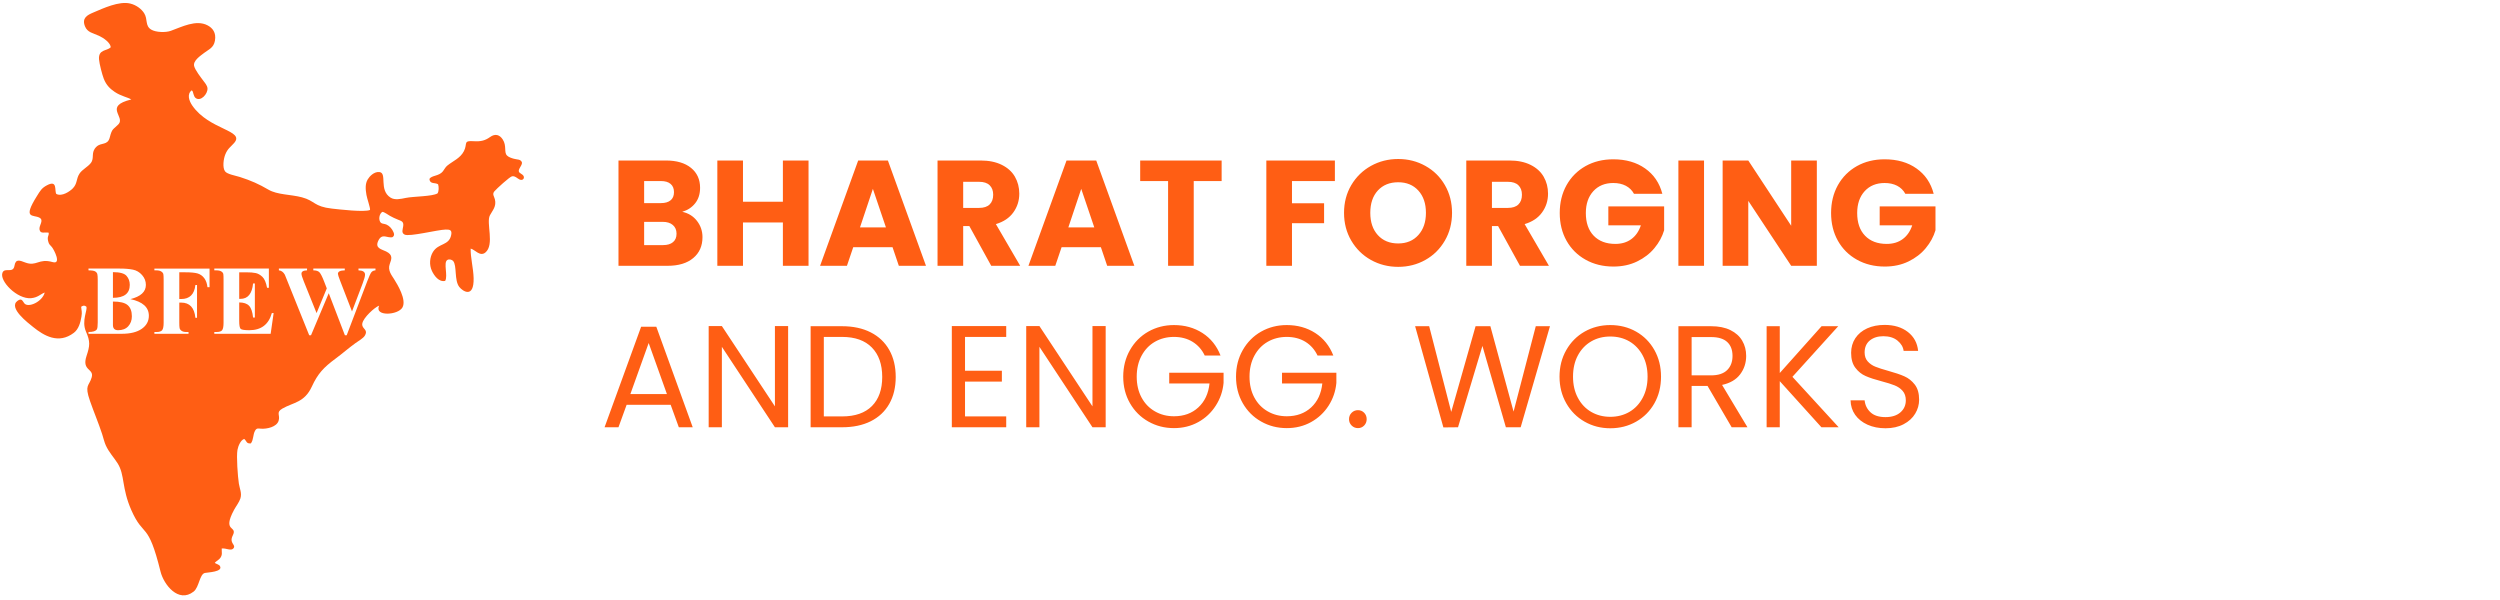 <svg xmlns="http://www.w3.org/2000/svg" xmlns:xlink="http://www.w3.org/1999/xlink" version="1.1" width="500" height="120" viewBox="0 0 500 120" xml:space="preserve">
<desc>Created with Fabric.js 3.5.0</desc>
<defs>
</defs>
<rect x="0" y="0" width="100%" height="100%" fill="rgba(255,255,255,0)"/>
<g transform="matrix(1 0 0 1 254.957 58.991)" style="" id="380032">
		
<path xml:space="preserve" font-family="Poppins" font-size="30" font-weight="bold" style="stroke: none; stroke-width: 0; stroke-dasharray: none; stroke-linecap: butt; stroke-dashoffset: 0; stroke-linejoin: miter; stroke-miterlimit: 4; is-custom-font: none; font-file-url: none; fill: rgb(255,94,20); fill-rule: nonzero; opacity: 1; white-space: pre;" d="M-118.51-16.63Q-116.68-16.24-115.57-14.82Q-114.46-13.39-114.46-11.56L-114.46-11.56Q-114.46-8.92-116.31-7.38Q-118.15-5.83-121.45-5.83L-121.45-5.83L-131.26-5.83L-131.26-26.89L-121.78-26.89Q-118.57-26.89-116.76-25.42Q-114.94-23.95-114.94-21.43L-114.94-21.43Q-114.94-19.57-115.92-18.34Q-116.89-17.11-118.51-16.63L-118.51-16.63ZM-126.13-22.78L-126.13-18.37L-122.77-18.37Q-121.51-18.37-120.84-18.93Q-120.16-19.48-120.16-20.56L-120.16-20.56Q-120.16-21.64-120.84-22.21Q-121.51-22.78-122.77-22.78L-122.77-22.78L-126.13-22.78ZM-122.35-9.97Q-121.06-9.97-120.36-10.56Q-119.65-11.14-119.65-12.25L-119.65-12.25Q-119.65-13.36-120.39-13.99Q-121.12-14.62-122.41-14.62L-122.41-14.62L-126.13-14.62L-126.13-9.97L-122.35-9.97ZM-98.38-26.89L-93.25-26.89L-93.25-5.83L-98.38-5.83L-98.38-14.50L-106.36-14.50L-106.36-5.83L-111.49-5.83L-111.49-26.89L-106.36-26.89L-106.36-18.64L-98.38-18.64L-98.38-26.89ZM-75.19-5.83L-76.45-9.55L-84.31-9.55L-85.57-5.83L-90.94-5.83L-83.32-26.89L-77.38-26.89L-69.76-5.83L-75.19-5.83ZM-82.96-13.51L-77.77-13.51L-80.38-21.22L-82.96-13.51ZM-50.92-5.83L-56.71-5.83L-61.09-13.78L-62.32-13.78L-62.32-5.83L-67.45-5.83L-67.45-26.89L-58.84-26.89Q-56.35-26.89-54.60-26.02Q-52.84-25.15-51.97-23.64Q-51.10-22.12-51.10-20.26L-51.10-20.26Q-51.10-18.16-52.29-16.51Q-53.47-14.86-55.78-14.17L-55.78-14.17L-50.92-5.83ZM-62.32-22.63L-62.32-17.41L-59.14-17.41Q-57.73-17.41-57.03-18.10Q-56.32-18.79-56.32-20.05L-56.32-20.05Q-56.32-21.25-57.03-21.94Q-57.73-22.63-59.14-22.63L-59.14-22.63L-62.32-22.63ZM-33.52-5.83L-34.78-9.55L-42.64-9.55L-43.90-5.83L-49.27-5.83L-41.65-26.89L-35.71-26.89L-28.09-5.83L-33.52-5.83ZM-41.29-13.51L-36.10-13.51L-38.71-21.22L-41.29-13.51ZM-26.92-26.89L-10.63-26.89L-10.63-22.78L-16.21-22.78L-16.21-5.83L-21.34-5.83L-21.34-22.78L-26.92-22.78L-26.92-26.89ZM-1.69-26.89L12.02-26.89L12.02-22.78L3.44-22.78L3.44-18.34L9.86-18.34L9.86-14.35L3.44-14.35L3.44-5.83L-1.69-5.83L-1.69-26.89ZM24.68-5.62Q21.71-5.62 19.23-7.00Q16.76-8.38 15.30-10.86Q13.85-13.33 13.85-16.42L13.85-16.42Q13.85-19.51 15.30-21.97Q16.76-24.43 19.23-25.81Q21.71-27.19 24.68-27.19L24.68-27.19Q27.65-27.19 30.12-25.81Q32.60-24.43 34.02-21.97Q35.45-19.51 35.45-16.42L35.45-16.42Q35.45-13.33 34.01-10.86Q32.57-8.38 30.11-7.00Q27.65-5.62 24.68-5.62L24.68-5.62ZM24.68-10.30Q27.20-10.30 28.71-11.98Q30.23-13.66 30.23-16.42L30.23-16.42Q30.23-19.21 28.71-20.88Q27.20-22.54 24.68-22.54L24.68-22.54Q22.13-22.54 20.61-20.89Q19.10-19.24 19.10-16.42L19.10-16.42Q19.10-13.63 20.61-11.97Q22.13-10.30 24.68-10.30L24.68-10.30ZM54.83-5.83L49.04-5.83L44.66-13.78L43.43-13.78L43.43-5.83L38.30-5.83L38.30-26.89L46.91-26.89Q49.40-26.89 51.15-26.02Q52.91-25.15 53.78-23.64Q54.65-22.12 54.65-20.26L54.65-20.26Q54.65-18.16 53.46-16.51Q52.28-14.86 49.97-14.17L49.97-14.17L54.83-5.83ZM43.43-22.63L43.43-17.41L46.61-17.41Q48.02-17.41 48.72-18.10Q49.43-18.79 49.43-20.05L49.43-20.05Q49.43-21.25 48.72-21.94Q48.02-22.63 46.61-22.63L46.61-22.63L43.43-22.63ZM77.51-20.23L71.84-20.23Q71.27-21.28 70.20-21.84Q69.14-22.39 67.70-22.39L67.70-22.39Q65.21-22.39 63.71-20.76Q62.21-19.12 62.21-16.39L62.21-16.39Q62.21-13.48 63.78-11.85Q65.36-10.21 68.12-10.21L68.12-10.21Q70.01-10.21 71.31-11.17Q72.62-12.13 73.22-13.93L73.22-13.93L66.71-13.93L66.71-17.71L77.87-17.71L77.87-12.94Q77.30-11.02 75.93-9.37Q74.57-7.72 72.47-6.70Q70.37-5.68 67.73-5.68L67.73-5.68Q64.61-5.68 62.16-7.05Q59.72-8.41 58.35-10.84Q56.99-13.27 56.99-16.39L56.99-16.39Q56.99-19.51 58.35-21.96Q59.72-24.40 62.15-25.77Q64.58-27.13 67.70-27.13L67.70-27.13Q71.48-27.13 74.07-25.30Q76.67-23.47 77.51-20.23L77.51-20.23ZM80.72-26.89L85.85-26.89L85.85-5.83L80.72-5.83L80.72-26.89ZM108.41-26.89L108.41-5.83L103.28-5.83L94.70-18.82L94.70-5.83L89.57-5.83L89.57-26.89L94.70-26.89L103.28-13.84L103.28-26.89L108.41-26.89ZM131.78-20.23L126.11-20.23Q125.54-21.28 124.47-21.84Q123.41-22.39 121.97-22.39L121.97-22.39Q119.48-22.39 117.98-20.76Q116.48-19.12 116.48-16.39L116.48-16.39Q116.48-13.48 118.05-11.85Q119.63-10.21 122.39-10.21L122.39-10.21Q124.28-10.21 125.58-11.17Q126.89-12.13 127.49-13.93L127.49-13.93L120.98-13.93L120.98-17.71L132.14-17.71L132.14-12.94Q131.57-11.02 130.20-9.37Q128.84-7.72 126.74-6.70Q124.64-5.68 122.00-5.68L122.00-5.68Q118.88-5.68 116.43-7.05Q113.99-8.41 112.62-10.84Q111.26-13.27 111.26-16.39L111.26-16.39Q111.26-19.51 112.62-21.96Q113.99-24.40 116.42-25.77Q118.85-27.13 121.97-27.13L121.97-27.13Q125.75-27.13 128.34-25.30Q130.94-23.47 131.78-20.23L131.78-20.23Z"/></g>
<g transform="matrix(1 0 0 1 255.604 76.343)" style="" id="346784">
		
<path xml:space="preserve" font-family="Poppins" font-size="29" font-style="normal" font-weight="normal" style="stroke: none; stroke-width: 0; stroke-dasharray: none; stroke-linecap: butt; stroke-dashoffset: 0; stroke-linejoin: miter; stroke-miterlimit: 4; is-custom-font: none; font-file-url: none; fill: rgb(255,94,20); fill-rule: nonzero; opacity: 1; white-space: pre;" d="M-119.84 9.11L-121.47 4.62L-130.28 4.62L-131.91 9.11L-134.69 9.11L-127.38-10.99L-124.34-10.99L-117.06 9.11L-119.84 9.11ZM-129.53 2.47L-122.22 2.47L-125.87-7.74L-129.53 2.47ZM-97.98-11.13L-97.98 9.11L-100.62 9.11L-111.23-6.98L-111.23 9.11L-113.87 9.11L-113.87-11.13L-111.23-11.13L-100.62 4.93L-100.62-11.13L-97.98-11.13ZM-87.19-11.10Q-83.88-11.10-81.46-9.87Q-79.04-8.64-77.75-6.35Q-76.46-4.06-76.46-0.95L-76.46-0.95Q-76.46 2.15-77.75 4.43Q-79.04 6.70-81.46 7.91Q-83.88 9.11-87.19 9.11L-87.19 9.11L-93.48 9.11L-93.48-11.10L-87.19-11.10ZM-87.19 6.94Q-83.27 6.94-81.21 4.86Q-79.16 2.79-79.16-0.95L-79.16-0.95Q-79.16-4.72-81.23-6.84Q-83.30-8.96-87.19-8.96L-87.19-8.96L-90.84-8.96L-90.84 6.94L-87.19 6.94ZM-54.36-8.96L-62.60-8.96L-62.60-2.20L-55.23-2.20L-55.23-0.02L-62.60-0.02L-62.60 6.94L-54.36 6.94L-54.36 9.11L-65.24 9.11L-65.24-11.13L-54.36-11.13L-54.36-8.96ZM-34.47-11.13L-34.47 9.11L-37.11 9.11L-47.72-6.98L-47.72 9.11L-50.36 9.11L-50.36-11.13L-47.72-11.13L-37.11 4.93L-37.11-11.13L-34.47-11.13ZM-11.50-5.24L-14.66-5.24Q-15.50-7.01-17.10-7.99Q-18.69-8.96-20.81-8.96L-20.81-8.96Q-22.92-8.96-24.62-7.99Q-26.32-7.01-27.29-5.20Q-28.26-3.39-28.26-1.01L-28.26-1.01Q-28.26 1.37-27.29 3.17Q-26.32 4.96-24.62 5.93Q-22.92 6.91-20.81 6.91L-20.81 6.91Q-17.85 6.91-15.94 5.14Q-14.02 3.37-13.70 0.35L-13.70 0.35L-21.76 0.35L-21.76-1.79L-10.89-1.79L-10.89 0.24Q-11.12 2.73-12.46 4.80Q-13.79 6.88-15.96 8.08Q-18.14 9.28-20.81 9.28L-20.81 9.28Q-23.62 9.28-25.94 7.96Q-28.26 6.65-29.61 4.30Q-30.96 1.95-30.96-1.01L-30.96-1.01Q-30.96-3.97-29.61-6.33Q-28.26-8.70-25.94-10.02Q-23.62-11.33-20.81-11.33L-20.81-11.33Q-17.59-11.33-15.11-9.74Q-12.63-8.14-11.50-5.24L-11.50-5.24ZM11.06-5.24L7.90-5.24Q7.06-7.01 5.47-7.99Q3.87-8.96 1.75-8.96L1.75-8.96Q-0.36-8.96-2.06-7.99Q-3.76-7.01-4.73-5.20Q-5.70-3.39-5.70-1.01L-5.70-1.01Q-5.70 1.37-4.73 3.17Q-3.76 4.96-2.06 5.93Q-0.36 6.91 1.75 6.91L1.75 6.91Q4.71 6.91 6.63 5.14Q8.54 3.37 8.86 0.35L8.86 0.35L0.80 0.35L0.80-1.79L11.67-1.79L11.67 0.24Q11.44 2.73 10.11 4.80Q8.77 6.88 6.60 8.08Q4.42 9.28 1.75 9.28L1.75 9.28Q-1.06 9.28-3.38 7.96Q-5.70 6.65-7.05 4.30Q-8.40 1.95-8.40-1.01L-8.40-1.01Q-8.40-3.97-7.05-6.33Q-5.70-8.70-3.38-10.02Q-1.06-11.33 1.75-11.33L1.75-11.33Q4.97-11.33 7.45-9.74Q9.93-8.14 11.06-5.24L11.06-5.24ZM15.99 9.28Q15.24 9.28 14.72 8.76Q14.20 8.24 14.20 7.49L14.20 7.49Q14.20 6.73 14.72 6.21Q15.24 5.69 15.99 5.69L15.99 5.69Q16.72 5.69 17.23 6.21Q17.73 6.73 17.73 7.49L17.73 7.49Q17.73 8.24 17.23 8.76Q16.72 9.28 15.99 9.28L15.99 9.28ZM51.55-11.10L54.39-11.10L48.53 9.11L45.57 9.11L40.88-7.16L36.00 9.11L33.07 9.14L27.42-11.10L30.23-11.10L34.64 6.04L39.51-11.10L42.47-11.10L47.11 5.98L51.55-11.10ZM66.45 9.31Q63.64 9.31 61.32 7.99Q59.00 6.67 57.65 4.31Q56.30 1.95 56.30-1.01L56.30-1.01Q56.30-3.97 57.65-6.33Q59.00-8.70 61.32-10.02Q63.64-11.33 66.45-11.33L66.45-11.33Q69.30-11.33 71.62-10.02Q73.94-8.70 75.27-6.35Q76.60-4.00 76.60-1.01L76.60-1.01Q76.60 1.98 75.27 4.33Q73.94 6.67 71.62 7.99Q69.30 9.31 66.45 9.31L66.45 9.31ZM66.45 7.02Q68.57 7.02 70.27 6.04Q71.96 5.05 72.93 3.22Q73.91 1.40 73.91-1.01L73.91-1.01Q73.91-3.45 72.93-5.26Q71.96-7.07 70.28-8.06Q68.60-9.04 66.45-9.04L66.45-9.04Q64.31-9.04 62.63-8.06Q60.94-7.07 59.97-5.26Q59.00-3.45 59.00-1.01L59.00-1.01Q59.00 1.40 59.97 3.22Q60.94 5.05 62.64 6.04Q64.34 7.02 66.45 7.02L66.45 7.02ZM93.89 9.11L90.73 9.11L85.91 0.85L82.72 0.85L82.72 9.11L80.08 9.11L80.08-11.10L86.61-11.10Q88.90-11.10 90.48-10.32Q92.06-9.54 92.84-8.20Q93.63-6.87 93.63-5.16L93.63-5.16Q93.63-3.07 92.42-1.47Q91.22 0.12 88.81 0.64L88.81 0.64L93.89 9.11ZM82.72-8.93L82.72-1.27L86.61-1.27Q88.75-1.27 89.83-2.33Q90.90-3.39 90.90-5.16L90.90-5.16Q90.90-6.96 89.84-7.94Q88.78-8.93 86.61-8.93L86.61-8.93L82.72-8.93ZM112.13 9.11L108.68 9.11L100.35-0.11L100.35 9.11L97.72 9.11L97.72-11.10L100.35-11.10L100.35-1.74L108.71-11.10L112.04-11.10L102.88-0.98L112.13 9.11ZM121.50 9.31Q119.49 9.31 117.91 8.60Q116.33 7.89 115.43 6.63Q114.54 5.37 114.51 3.72L114.51 3.72L117.32 3.72Q117.46 5.14 118.49 6.11Q119.52 7.08 121.50 7.08L121.50 7.08Q123.38 7.08 124.47 6.14Q125.56 5.20 125.56 3.72L125.56 3.72Q125.56 2.56 124.92 1.83Q124.28 1.11 123.32 0.73Q122.37 0.35 120.74-0.08L120.74-0.08Q118.74-0.60 117.54-1.13Q116.33-1.65 115.48-2.77Q114.62-3.88 114.62-5.77L114.62-5.77Q114.62-7.42 115.46-8.70Q116.30-9.97 117.83-10.67Q119.35-11.36 121.32-11.36L121.32-11.36Q124.16-11.36 125.98-9.94Q127.79-8.52 128.02-6.17L128.02-6.17L125.12-6.17Q124.98-7.33 123.90-8.22Q122.83-9.10 121.06-9.10L121.06-9.10Q119.41-9.10 118.36-8.25Q117.32-7.39 117.32-5.85L117.32-5.85Q117.32-4.75 117.94-4.06Q118.57-3.36 119.48-3.00Q120.39-2.63 122.05-2.17L122.05-2.17Q124.05-1.62 125.27-1.08Q126.48-0.55 127.35 0.57Q128.22 1.69 128.22 3.60L128.22 3.60Q128.22 5.08 127.44 6.38Q126.66 7.69 125.12 8.50Q123.58 9.31 121.50 9.31L121.50 9.31Z"/></g>
<g transform="matrix(0.132 0 0 0.132 52.601 59.832)" id="350215">
<path style="stroke: none; stroke-width: 1; stroke-dasharray: none; stroke-linecap: butt; stroke-dashoffset: 0; stroke-linejoin: miter; stroke-miterlimit: 4; is-custom-font: none; font-file-url: none; fill: #ff5e14; fill-rule: evenodd; opacity: 1;" vector-effect="non-scaling-stroke" transform=" translate(-395.348, -448.8)" d="M 164.6 67.26 c -6.05 5.77 -18.82 2.86 -17.72 18.15 c 0.49 6.76 4.88 23.55 7.24 29.51 c 3.85 9.7 9.48 15.11 16.64 19.92 c 9.36 6.29 19.53 8.02 25.03 11.38 c -42.32 10.28 -8.55 26.2 -19.43 37.56 c -8.12 8.47 -9.51 5.66 -13.21 20.06 c -3.2 12.47 -12.86 7.06 -20.13 13.99 c -9.21 8.78 -2.45 16.87 -8.58 24.74 c -4.65 5.96 -13.11 9.8 -17.18 16.11 c -5.33 8.27 -2.82 15.17 -10.57 22.74 c -3.88 3.79 -15.88 12.48 -24.51 7.96 c -3.09 -4.9 2.28 -21.73 -14 -13.23 c -8.32 4.35 -10.44 8.56 -15.33 16.35 c -22.45 35.77 -5.52 27.71 3.9 32.91 c 7.24 3.99 -1.3 11.75 0.01 18.1 c 1.45 7.01 8.01 3.3 13.86 4.58 c 0.61 5.25 -2.55 5.14 -0.89 12.5 c 1.28 5.64 2.68 5.54 5.82 9.37 c 3.02 3.68 15.1 26.69 1.02 22.67 c -21.48 -6.14 -24.05 7.12 -41.37 0.66 c -8.12 -3.02 -14.59 -6.27 -16.4 4.87 c -2 12.3 -14.5 2.06 -18.1 10.33 c -5.4 12.39 22.28 40.86 43.38 38.81 c 10.08 -0.98 13.51 -5.76 20.53 -8.59 c -3.32 13.84 -25.08 23.97 -30.97 16.32 c -2.71 -3.53 -3.85 -8.4 -10.35 -3.61 c -14.25 10.51 16.31 33.56 23.87 39.64 c 16.08 12.94 38.25 26.53 61.68 8.67 c 7.14 -5.44 9.95 -15.45 11.43 -24.35 c 1.27 -7.57 0.06 -8.52 -0.43 -15.04 c 2.71 -1.81 4.89 -2.6 7.79 -0.28 c 2.49 4.6 -7.69 21.46 -0.51 37.82 c 6.74 15.37 6.03 21.33 0.78 37.21 c -7.48 22.65 11.86 18.56 7.89 32.22 c -4.01 13.81 -11.24 10.78 -2.55 35.77 c 5.79 16.68 12.91 33.41 18.35 50.01 c 1.53 4.69 3.47 12.62 5.51 17.08 c 5.04 11.04 12.34 18.38 18.05 27.47 c 11.09 17.65 5.82 37.13 20.8 71.01 c 18.85 42.62 24.91 15.02 44.2 93.06 c 4.78 19.32 27 48.27 50.1 30.15 c 8.51 -6.67 8.88 -26.52 17.17 -28.25 c 4.34 -0.91 27.99 -1.59 22.64 -10.53 c -1.29 -2.17 -5.29 -2.99 -7.73 -4.64 c 0.1 -0.17 0.28 -0.61 0.34 -0.48 c 0.06 0.13 0.27 -0.38 0.35 -0.46 c 1.92 -1.95 5.93 -4.07 7.79 -6.84 c 3.46 -5.16 1.79 -7.92 2.02 -14.14 c 6.98 -0.66 14.15 4.3 17.83 -0.22 c 4.28 -5.84 -7.25 -7.3 -1.05 -19.62 c 7.72 -15.34 -16.78 -3.98 1.93 -38.71 c 2.84 -5.27 7.82 -11.61 9.58 -17.26 c 2.5 -8.03 -1.12 -14.74 -2.33 -22.49 c -1.63 -10.52 -3.92 -41.13 -2.12 -51.05 c 1.11 -6.14 5.05 -15.22 10.29 -16.6 c 4.03 3.71 3.09 7.44 10.05 6.73 c 4.3 -5.81 2.85 -13.16 6.42 -19.36 c 2.37 -4.12 4.8 -3.16 8.81 -2.89 c 9.27 0.63 23.75 -2.65 26.73 -11.88 c 2.88 -8.93 -4.56 -12.66 5.76 -18.6 c 16.52 -9.5 33.38 -8.9 44.63 -33.34 c 9.04 -19.64 17.94 -29.09 36.19 -42.55 c 10.6 -7.82 19.06 -15.48 29.65 -23.11 c 4.85 -3.5 12.04 -7.46 14.45 -11.55 c 5.87 -9.93 -5.34 -9.77 -3.82 -18.46 c 1.52 -8.74 18.52 -24.38 25.52 -26.97 c -7.97 16.83 28.79 14.71 35.36 2.63 c 6.37 -11.7 -7.64 -34.69 -12.92 -43.06 c -3.64 -5.77 -9.79 -13.13 -6.41 -22.59 c 2.67 -7.44 5.45 -13.74 -5.51 -19.07 c -7.18 -3.49 -17.26 -4.8 -11.84 -16.24 c 5.88 -12.39 14.08 -3.14 21.7 -5.5 c 2.32 -1.91 2.97 -3.62 1.37 -7.39 c -2.14 -5.03 -5.71 -9.26 -10.46 -11.49 c -3 -1.41 -6.69 -1.14 -8.61 -2.74 c -4.34 -4.24 -2.53 -14.14 2.28 -16.64 c 3.04 0.33 8.56 4.45 11.47 6.11 c 4.07 2.33 7.6 3.89 12.11 5.73 c 5.14 2.09 8.82 2.79 7.93 9.63 c -0.72 5.48 -3.19 10.18 1.98 12.93 c 7.07 3.77 49.78 -7.26 62.36 -7.58 c 6.5 -0.16 9.78 0.82 8.35 8.19 c -3.2 16.48 -19.29 12.01 -27.71 25.85 c -4.87 8.02 -5.9 19.38 -1.49 28.69 c 3.29 6.95 10.47 17.31 20.09 15.03 c 4.49 -7.88 -3.06 -27.67 3.21 -31.64 c 2.89 -1.83 7.19 -0.4 8.83 1.5 c 6.02 6.95 1.44 29.29 9.35 39.37 c 5.25 6.68 22.36 17.78 21.69 -13.34 c -0.32 -14.76 -4.88 -31.68 -4.47 -44.79 c 6.35 1.34 14.03 12.7 22.24 5.97 c 14.34 -11.75 0.88 -45.06 6.92 -56.41 c 4.04 -7.59 10.2 -13.44 7.54 -24.21 c -1.15 -4.66 -4.4 -7.74 -0.75 -12.14 c 3.1 -3.73 23.41 -22.29 26.85 -22.8 c 4.71 -0.69 8.16 3.55 11.21 4.9 c 5.97 2.64 8.9 -3.59 4.65 -7.11 c -3.24 -2.69 -7.41 -3.24 -5.12 -8.75 c 1.2 -2.89 5.9 -8.43 3.53 -11.32 c -2.43 -3.65 -6.28 -2.82 -11.51 -4.24 c -3.94 -1.06 -8.06 -2.46 -10.5 -4.91 c -4.98 -5.01 -0.11 -14.54 -6.51 -24.37 c -4.49 -6.9 -11.13 -9.44 -19.23 -3.6 c -7.16 5.16 -13.88 7.04 -24.9 6.27 c -16.23 -1.13 -8.83 3.72 -14.66 15.06 c -5.56 10.82 -16.42 14.82 -25.16 21.9 c -3.05 2.47 -4.15 5.44 -6.74 8.74 c -5.84 7.45 -17.09 5.89 -20.38 11.47 c 0.7 8.41 8.47 5.05 13.16 8.12 c 1.31 3.99 1.2 10.69 -0.84 13.76 c -8.08 4.83 -36.44 4.45 -48.23 6.9 c -7.5 1.55 -16.54 3.64 -22.99 -0.47 c -18.37 -11.71 -4.31 -37.79 -17.24 -38.78 c -7.96 -0.61 -14.68 6.74 -17.25 11.03 c -4.23 7.06 -3.41 15.18 -2 23.71 c 0.95 5.73 6.02 19.56 5.42 22.71 c -8.2 3.74 -46.76 -0.82 -57.73 -2.04 c -27.58 -3.06 -25.35 -11.75 -45.44 -17.09 c -17.05 -4.54 -37.18 -3.64 -50.83 -11.64 c -14.07 -8.26 -26.31 -13.78 -43.31 -19.19 c -6.51 -2.08 -19.12 -4.13 -22.35 -8.51 c -4.2 -5.69 -2.3 -18.96 0.31 -25.46 c 3.66 -9.13 7.92 -11.25 13.39 -17.45 c 17.15 -19.46 -37.66 -19.37 -63.39 -56.84 c -4.67 -6.8 -8.55 -17.21 -0.73 -23.05 l 0.8 0.94 c 0.87 1.42 0.1 -0.3 0.89 1.65 c 0.33 0.8 0.63 2.26 0.9 3.17 c 0.66 2.19 1.56 4.56 3.12 5.81 c 7.61 6.14 18.73 -6.04 18.1 -14.6 c -0.33 -4.42 -4.4 -8.9 -6.47 -11.69 c -3.41 -4.59 -12.19 -15.7 -13.75 -22.01 c -2 -8.04 9.44 -15.51 15.12 -19.9 c 6.98 -5.41 14.4 -7.58 16.37 -18.48 c 2.23 -12.32 -3.64 -19.36 -11.19 -23.33 c -17.43 -9.15 -39.51 2.58 -55.66 8.33 c -8.12 2.89 -22.65 2.29 -29.59 -1.8 c -9.8 -5.76 -4.94 -15.69 -10.81 -24.94 c -3.99 -6.3 -11.75 -12.32 -21.09 -14.6 c -16.94 -4.13 -41.1 7.3 -56.17 13.69 c -8.77 3.72 -17.46 8.18 -12.4 20.81 c 3.73 9.29 12 10.18 21.34 14.42 c 6.54 2.97 17.63 10.6 17.64 17.46 z m 29.83 381.47 c 18.63 3.96 27.97 12.37 27.97 25.22 c 0 8.22 -3.61 14.81 -10.8 19.83 c -7.19 5.01 -17.32 7.5 -30.3 7.5 l -50.37 0 l 0 -2.71 c 3.39 0 6.14 -0.34 8.28 -1.02 c 2.11 -0.68 3.62 -1.73 4.44 -3.09 c 0.87 -1.4 1.28 -4.9 1.28 -10.52 l 0 -64.16 c 0 -4.34 -0.19 -7.31 -0.6 -8.93 c -0.38 -1.62 -1.47 -2.98 -3.2 -4.07 c -1.77 -1.09 -5.16 -1.62 -10.2 -1.62 l 0 -2.71 l 47.54 0 c 7.9 0 14.53 0.57 19.88 1.66 c 5.35 1.09 9.94 3.81 13.78 8.18 c 3.84 4.33 5.76 9.31 5.76 14.93 c 0 10.44 -7.83 17.61 -23.45 21.53 z m -26.46 -1.96 c 17.01 0 25.52 -6.56 25.52 -19.64 c 0 -5.39 -1.66 -9.91 -4.93 -13.65 c -3.28 -3.73 -10.13 -5.62 -20.59 -5.62 l 0 38.9 z m 0 5.65 l 0 35.32 c -0.07 5.39 2.52 8.11 7.83 8.11 c 6.59 0 11.71 -2 15.36 -5.99 c 3.65 -4.03 5.5 -9.05 5.5 -15.12 c 0 -7.58 -2.11 -13.19 -6.32 -16.85 c -4.22 -3.69 -11.67 -5.5 -22.36 -5.47 z m 100.54 -44.33 l 0 40.49 l 2.86 0 c 12.8 0 19.99 -7.09 21.53 -21.26 l 2.48 0 l 0 49.76 l -2.48 0 c -1.51 -15.38 -8.66 -23.07 -21.53 -23.07 l -2.86 0 l 0 30.35 c 0 3.73 0.15 6.45 0.45 8.11 c 0.3 1.7 1.28 3.09 3.01 4.3 c 1.73 1.21 4.14 1.81 7.23 1.81 l 3.31 0 l 0 2.71 l -51.72 0 l 0 -2.71 l 3.28 0 c 4.18 0 7.04 -0.94 8.51 -2.83 c 1.47 -1.92 2.22 -5.69 2.22 -11.35 l 0 -65.07 c 0 -3.92 -0.15 -6.67 -0.42 -8.25 c -0.26 -1.55 -1.28 -2.94 -3.05 -4.11 c -1.77 -1.21 -4.18 -1.81 -7.26 -1.81 l -3.28 0 l 0 -2.71 l 83.57 0 l 0 28.27 l -3.16 0 c -0.6 -5.65 -2.22 -10.25 -4.89 -13.76 c -2.64 -3.5 -5.99 -5.88 -10.01 -7.09 c -3.99 -1.17 -10.2 -1.77 -18.56 -1.77 l -9.22 0 z m 90.79 0 l 0 40.26 l 1.92 0 c 11.18 0 17.54 -7.77 19.08 -23.3 l 2.71 0 l 0 51.57 l -2.71 0 c -0.87 -8.56 -2.9 -14.51 -6.1 -17.83 c -3.2 -3.35 -8.17 -5.01 -14.91 -5.01 l 0 27.9 c 0 6.78 0.75 10.86 2.26 12.17 c 1.51 1.32 5.87 2 13.02 2 c 17.96 0 29.36 -8.67 34.18 -26.01 l 2.71 0 l -4.52 31.44 l -85.37 0 l 0 -2.71 l 3.35 0 c 4.37 0 7.23 -0.94 8.58 -2.86 c 1.39 -1.92 2.07 -5.69 2.07 -11.31 l 0 -65.07 c 0 -4.07 -0.11 -6.9 -0.34 -8.44 c -0.22 -1.55 -1.2 -2.87 -2.97 -4.03 c -1.77 -1.13 -4.22 -1.7 -7.34 -1.7 l -3.35 0 l 0 -2.71 l 82.66 0 l 0 29.18 l -2.71 0 c -1.54 -8.07 -3.91 -13.61 -7.11 -16.66 c -3.2 -3.01 -6.55 -4.94 -10.01 -5.69 c -3.5 -0.79 -8.47 -1.17 -14.95 -1.17 l -10.16 0 z m 206.47 -5.65 l 0 2.71 c -2.75 0.19 -4.82 1.17 -6.21 2.9 c -1.39 1.73 -3.5 6.41 -6.4 13.95 l -31.02 81.54 l -2.71 0 l -24.47 -63.75 l -26.88 63.75 l -2.71 0 l -36.96 -91.83 c -2.3 -4.03 -5.27 -6.22 -9 -6.56 l 0 -2.71 l 42.68 0 l 0 2.71 c -5.64 0.15 -8.47 1.85 -8.47 5.05 c 0 1.92 1.17 5.84 3.58 11.76 l 19.31 47.95 l 15.47 -37.43 l -4.06 -10.52 c -2.82 -7.2 -5.16 -11.8 -7 -13.8 c -1.88 -2 -4.97 -3.01 -9.33 -3.01 l 0 -2.71 l 47.65 0 l 0 2.71 c -6.93 0.11 -10.39 1.85 -10.39 5.28 c 0 1.21 1.09 4.64 3.27 10.25 l 18.07 46.75 l 16.07 -42.3 c 2.45 -6.49 3.69 -10.93 3.69 -13.42 c 0 -4.22 -3.31 -6.41 -9.94 -6.56 l 0 -2.71 l 25.75 0 z" stroke-linecap="round"/>
</g>
</svg>